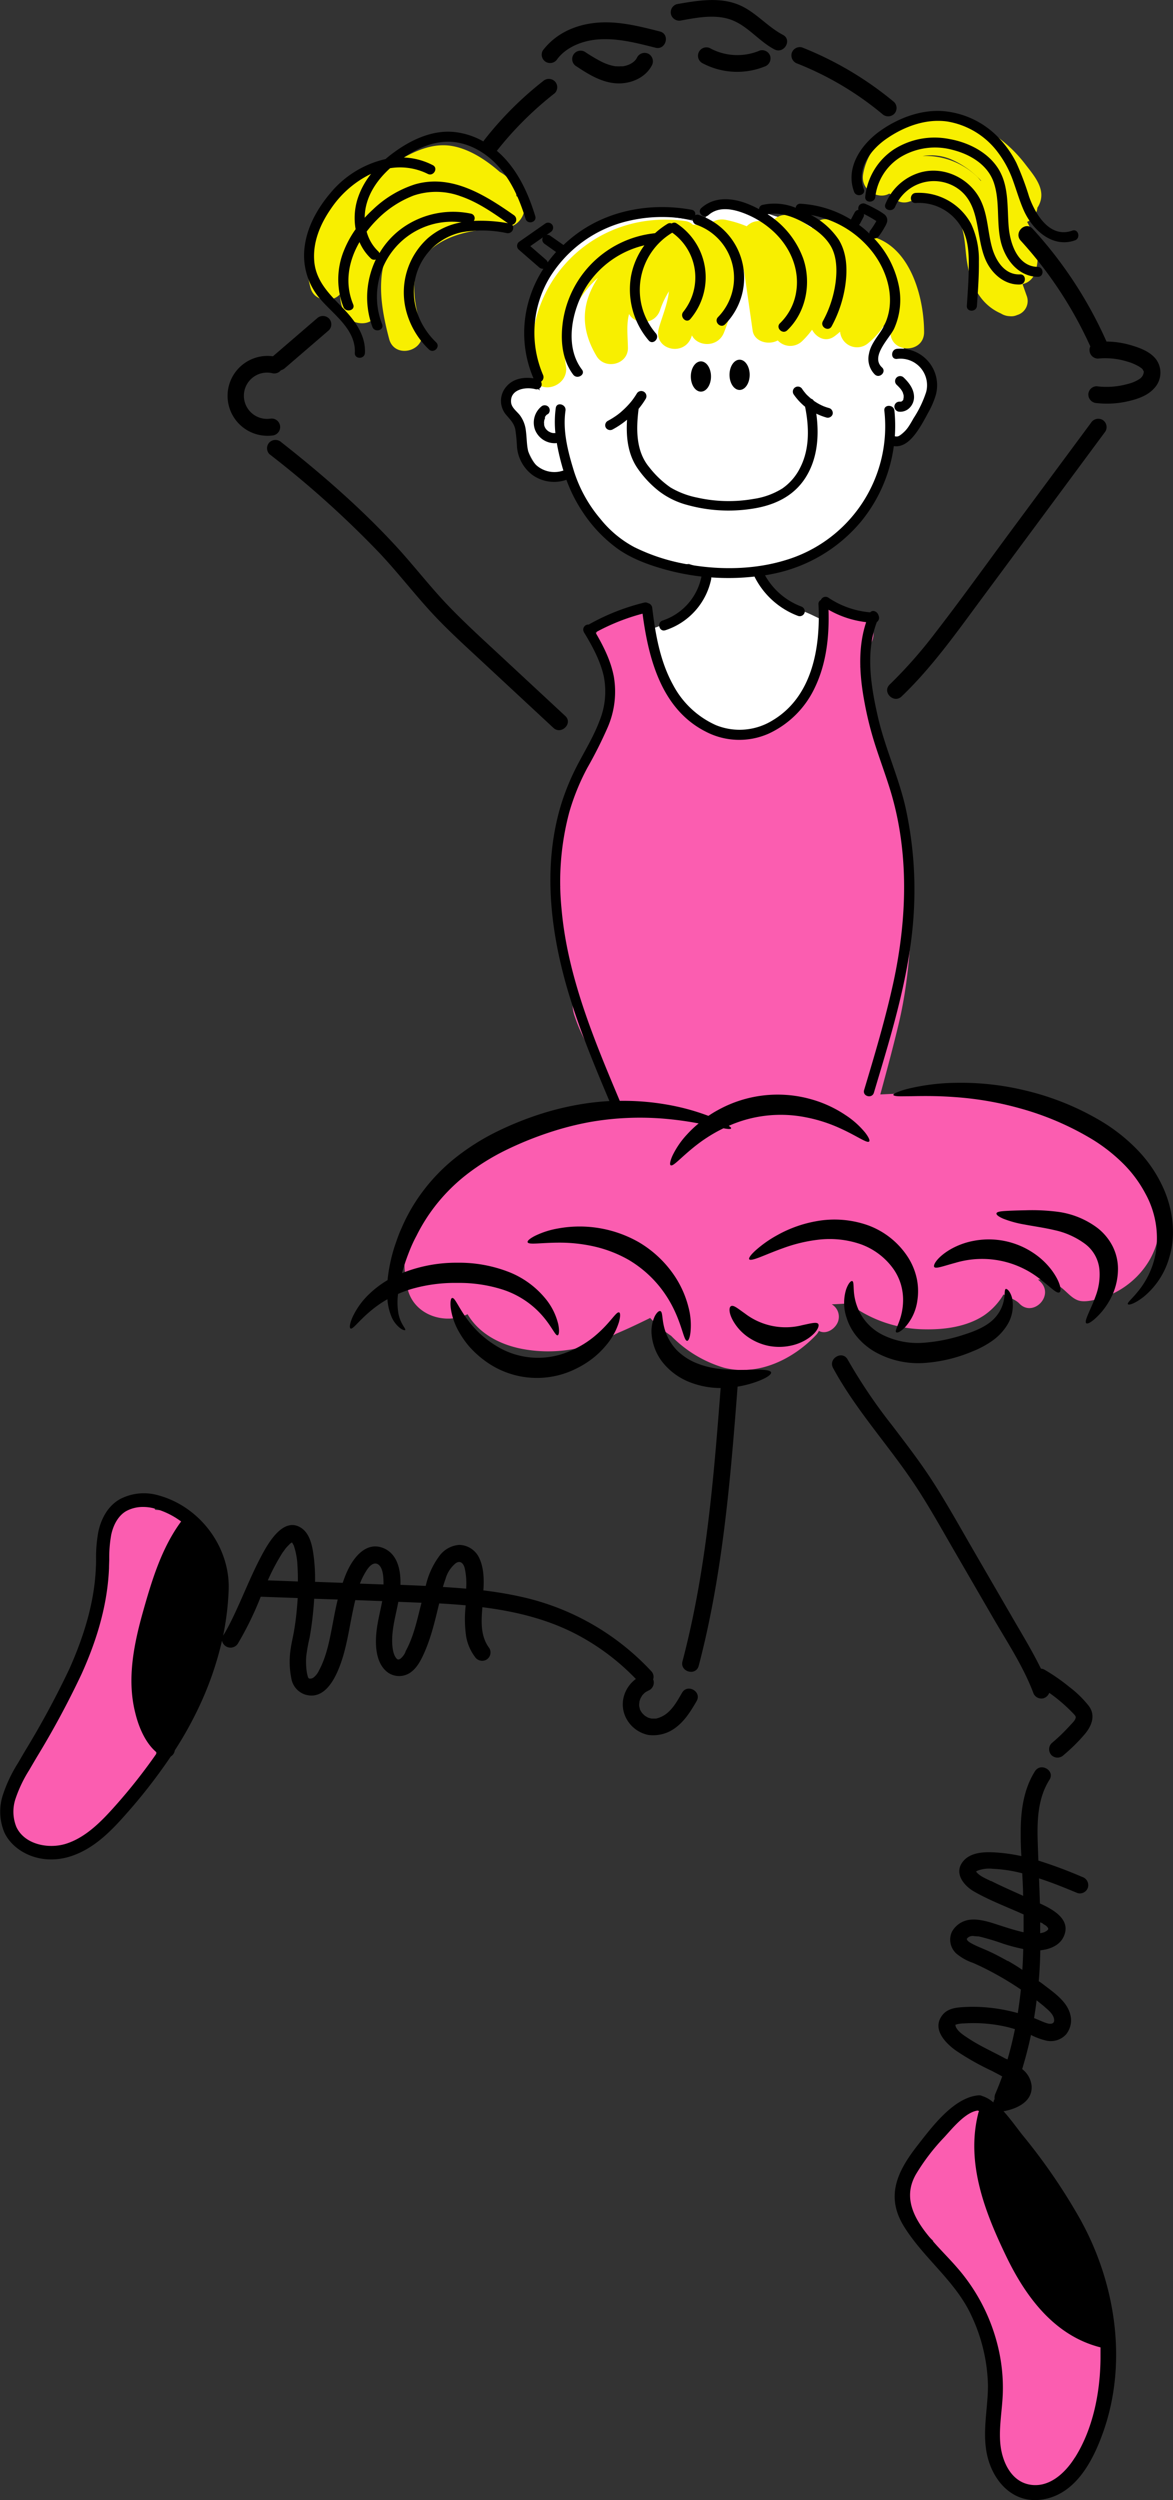 <svg xmlns="http://www.w3.org/2000/svg" viewBox="0 0 348.73 743.1">
  <rect x="0" y="0" width="348.73" height="743.1" fill="#333333" stroke="none"/>
  <defs>
    <style>
      .cls-1 {
        fill: #fff;
      }

      .cls-2 {
        fill: #f8ef00;
      }

      .cls-3 {
        fill: #fb5db0;
      }

      .cls-4 {
        fill: none;
      }
    </style>
  </defs>
  <title>Asset 1</title>
  <g id="Layer_2" data-name="Layer 2">
    <g id="Layer_1-2" data-name="Layer 1">
      <path class="cls-1" d="M269.2,104.44a19.42,19.42,0,0,0-1.84-2.88,16.15,16.15,0,0,0-4.72-4.17v-.46c.08-.18.16-.34.25-.52,5.1-10.92-.71-23-11.15-28.15-6.08-3-11.89-2.66-18.38-3.41-3.66-.42-6.92-2.37-10.56-3a23.86,23.86,0,0,0-10.39.7,4.64,4.64,0,0,0-3,2.84c-.92.15-1.84.28-2.76.4-.19,0-.36-.12-.55-.16-13.45-3.26-27.68-1-38.12,8.51-10.23,9.31-12.69,23-9.11,35.93.53,1.92,1.07,3.93,1.64,6-.36-.26-.72-.52-1.1-.77-5.91-3.93-11.42,5.59-5.55,9.5l.14.1v0c2.06,6.32,4.23,18.86,13.81,15.88.28-.09.54-.18.79-.28,6.52,14.94,16.54,27.46,34.31,27.26a14.61,14.61,0,0,0,1.91-.16,26.35,26.35,0,0,0,8.32,1.63,6.26,6.26,0,0,0-3.62,3.5c-3.42,8.58-8.53,12-17.17,14.62-3.59,1.07-4.86,4.87-3.28,8.08,5.52,11.3,11,24.5,20,33.57,8.75,8.83,21,3.05,28.09-4.73a98.17,98.17,0,0,0,10.18-13.88c3-4.79,5.91-10.55,5.49-16.39-.47-6.47-6.21-8.7-11.3-11.15-4.52-2.18-13-4.54-14.68-9.82-1.29-4-5.55-4.58-8.35-3a4.43,4.43,0,0,0-1.09-.73c4.93-.13,9.86-.82,13.78-1.15a12.89,12.89,0,0,0,6.83-2.56,37.66,37.66,0,0,0,10.12-4.87,12.68,12.68,0,0,0,4.93-6.75,51.14,51.14,0,0,0,5.32-7.1,47.42,47.42,0,0,0,5.34-12.13,35.2,35.2,0,0,0,.8-3.91,8.56,8.56,0,0,0,2.19-.91c3.25-1.89,5.32-5.63,7.56-8.56C278.55,115.87,275,107.46,269.2,104.44Z"/>
      <path class="cls-2" d="M153.49,58.27a5,5,0,0,0-.61-2.88,10.57,10.57,0,0,0-4.29-4.28c-4.11-3.58-9-6.8-14.18-7.71-5.42-.94-10.66,1.22-15.33,4l-.31,0C101.4,51.39,87.3,67.07,92.32,85.58c1.11,4.08,6.45,4.49,8.76,1.88a15.07,15.07,0,0,0,1.08,5.22c1.89,4.69,10.5,4.8,9.82-1.33a40.56,40.56,0,0,1-.08-8.74,24.57,24.57,0,0,1,2.56-5.43c-2.32,7.43-.83,15.76,1.23,23.56,1.64,6.22,11.29,3.58,9.65-2.66-2.06-7.8-4.47-17,2.13-23.38,6.11-5.87,15.38-6.56,23.37-7.19C155.26,67.17,158.18,60.64,153.49,58.27Z"/>
      <path class="cls-2" d="M258.87,70.23a5,5,0,0,0-3.05.31,40,40,0,0,0-9-5.06c-2.26-1-4.42.36-5.53,2.3a33.77,33.77,0,0,0-5.34-3.24,4.83,4.83,0,0,0-6.86,2.23A17,17,0,0,0,227,65.9,5,5,0,0,0,222,67.26a33.37,33.37,0,0,0-6.24-1.91,5.59,5.59,0,0,0-5.7,2.24,12,12,0,0,0-3.67-.77H206a3.77,3.77,0,0,0-2.19-1.1c-27.15-3.87-49.48,18.65-45.2,45.79,1,6.34,10.64,3.65,9.64-2.66a29.18,29.18,0,0,1,9.52-26.28c-4.9,7.46-5.35,15-.41,23.28,2.5,4.17,9.44,2.53,9.32-2.52-.09-3.92-.46-7,.34-10,1.9,3.42,7.72,3.24,9.2-1.13a26.78,26.78,0,0,1,2.65-5.61c-.39,3.87-2.29,8.25-3,11-1.72,6.31,7.43,8.6,9.64,2.66l.2-.57c1.62,3.38,7.7,3.74,9.52-.82a62.53,62.53,0,0,0,4.44-21.42c1.41,1.4,1.56,3.29,1.88,5.48.76,5.11,1.47,10.23,2.21,15.34.48,3.35,4.79,4.42,7.46,2.92a5.08,5.08,0,0,0,7.21.26,26.13,26.13,0,0,0,3-3.43c1.28,2.37,4.09,3.85,6.69,1.92a18.42,18.42,0,0,0,1.64-1.35,5.06,5.06,0,0,0,8.47,3.31,21.36,21.36,0,0,0,6.14-8.17,37.91,37.91,0,0,1,.36,5c0,6.44,10,6.45,10,0C274.72,88.22,270.55,73,258.87,70.23Z"/>
      <path class="cls-2" d="M308.42,61.73a4.1,4.1,0,0,0,.26-.41c2.59-4.62-.89-8.67-3.71-12.3a40.47,40.47,0,0,0-11.36-10.26c-8.9-5.2-20.47-5.71-29.08.33a5.14,5.14,0,0,0-1.7,1.93,17.6,17.6,0,0,0-6.24,10.84c-.78,4.83,4.71,7.55,7.77,5.68l.51.25a4.46,4.46,0,0,0,5.43,2.14c4.62-1.4,9.44-.77,12.91,2.84s3.52,8.74,4.07,13.53c.83,7.16,3.54,13.92,10.28,16.87a5.23,5.23,0,0,0,2.59.81,4.2,4.2,0,0,0,2.24-.34,4.33,4.33,0,0,0,2.83-5.75L304,84.44a4.92,4.92,0,0,0,3.68-3.29c1.89-5.32.3-10.41-2.32-15.19A5.18,5.18,0,0,0,308.42,61.73ZM274.27,46.37a15.39,15.39,0,0,1,8.51,1,26.71,26.71,0,0,1,8.91,6.34l-.09.05c-.34-.38-.67-.78-1-1.14A22.28,22.28,0,0,0,274.27,46.37Z"/>
      <path class="cls-3" d="M332.92,344.08c-7.11-6.58-17.17-15.17-27.41-14.81a5.1,5.1,0,0,0-1.07.16,71.78,71.78,0,0,0-20.22-4.35c-7.49-.58-15-.12-22.51.22,1.91-7,3.8-14,5.49-21.09,2.81-11.8,3.57-23.81,4.07-35.9.47-11.5-.94-21.48-5.24-32.17-4.5-11.17-7.49-21.92-8.25-34a4.86,4.86,0,0,0-2-3.8c.31-2.57,1-4.89,2.51-6.36,2.53-2.48,1.55-7.65-2.21-8.36a5.91,5.91,0,0,1-3.68-1.81c-3.35-3.32-10.15,0-8.36,4.87s.32,11-1.48,15.7c-1.69,4.39-6.29,7.87-9.23,11.55-8.63,10.79-20.49,2.43-29.86-2.65a5.18,5.18,0,0,0-2.23-.65,22.52,22.52,0,0,1-1.27-3.82,4.39,4.39,0,0,0-2.48-3.15,4.79,4.79,0,0,0,.08-3.24c-.88-3-1.77-6-2.65-9a4.89,4.89,0,0,0-1.62-2.46c1.38-3.57-1.19-8.43-5.64-6.7l-7.24,2.8c-3.67,1.42-5.37,7-1.19,9.14l.17.1c-.49,3.59.75,8.1,1.16,11.28h0c0,.44.09.88.16,1.33A4.26,4.26,0,0,0,181,208a4,4,0,0,0-.94,2.1c-.51,3.43-1.07,6.84-1.67,10.25-3.32,2.45-5.27,7.4-6.34,11.6a3.83,3.83,0,0,0-1,.85c-2.74,3.28-3.14,6.57-3.11,10.59a6.29,6.29,0,0,0-.76,1c-3.13,5.46-1.58,12.21-.76,18.13.05.34.11.68.16,1a34.09,34.09,0,0,0,.11,11.57,13.85,13.85,0,0,0-.11,6.6,56.55,56.55,0,0,0,4.31,13.06,10.66,10.66,0,0,0,0,7.44,46.88,46.88,0,0,0,8.4,15.08c.25.66.49,1.33.74,2a108.82,108.82,0,0,0,4.7,11.4,94.62,94.62,0,0,0-26.17,5.4c-20,7.25-43.18,22.25-37.41,46.9,1.89,8.05,11.25,10.89,17.86,7.65,3.43,5.9,10,9.26,16.86,10.43a41.51,41.51,0,0,0,27.28-4.62c3.38-1.42,6.69-3,9.9-4.58l.23-.13a33.15,33.15,0,0,0,6.25,5.33,36.3,36.3,0,0,0,15.75,9.49c10.09,2.56,20.48-2.49,27.34-9.74a4.43,4.43,0,0,0,.83-1.21l.24.11c2.26,1,4.93-1,5.53-3.14a4.28,4.28,0,0,0-1.95-4.88c1.7-.06,3.4-.16,5.1-.27a37.81,37.81,0,0,0,22.49,7.7c6,.13,12.6-.77,17.69-4.14a19.56,19.56,0,0,0,5.8-6.23l.11.07c1.49.9,3.36,1.38,4.59,2.64,4,4.17,10.39-2.2,6.36-6.36a9.44,9.44,0,0,0-.82-.75c.84-.1,1.68-.17,2.52-.26a30.63,30.63,0,0,1,4.16,2.45c1.78,1.25,3.32,3.42,5.47,4.05,1.9.55,4.68-.18,6.5-.71,8.21-2.36,15.19-9.31,17-17.74C346.4,358.19,339.8,350.45,332.92,344.08Zm-4.1,31.36a12.82,12.82,0,0,0,1.5-1.79,11.79,11.79,0,0,0,1.18-.42A14.74,14.74,0,0,1,328.82,375.44Z"/>
      <path class="cls-3" d="M315.53,688.8c-3.84-2.31-7-4.42-9.51-8.26-2.61-4-4.77-8.47-7.06-12.71-3.2-5.94-6.53-12.21-7.63-18.81q.35-5.6.45-11.22a4.32,4.32,0,0,0-.22-1.42c.7-.51,1.4-1,2.13-1.5,4.81-3.17.31-11-4.55-7.77-8,5.27-21.33,15.56-20,26.51.68,5.38,4.43,8.93,8.24,12.33a3.8,3.8,0,0,0,.67,1.65c5.56,7.93,11.7,16.06,15.61,25,4,9.17,3.71,18.92,3.21,28.7-.38,7.38-.75,16.66,8.43,18.23,7.62,1.3,12.83-5,16.27-10.92,4-6.8,9-15.51,8.95-23.61C330.46,695.74,322.44,692.94,315.53,688.8Z"/>
      <path class="cls-3" d="M48.86,448.76a10.84,10.84,0,0,1-2.73,0,4.22,4.22,0,0,0-3.94-2.57,6.13,6.13,0,0,0-2,.23c-10.54,2-9,15.17-8.26,24.08a5.59,5.59,0,0,0-.68.82c-2.37,3.63-2.7,7.61-2.76,11.84q0,.7-.06,1.41a4.9,4.9,0,0,0-2,3.55c-.1.74-.22,1.47-.35,2.21a4.46,4.46,0,0,0-2.65,2.76q-2.79,7.68-5.08,15.5a32.07,32.07,0,0,1-1.84,3.3c-4,6.21-9,12.34-12.12,19.06-2.23,4.82-2.49,10.82,1.57,14.8a10.67,10.67,0,0,0,2.47,1.8,4.5,4.5,0,0,0,3.47,1.86c4,.16,7.5-.17,11.09-2a4.3,4.3,0,0,0,1.25-1c2.35-.42,3.73-2,5.44-3.67a144.28,144.28,0,0,0,13.57-15c3.62-4.62,4.43-7.4.91-12,.62-5.27-1.59-9.9-2.76-14.83a4.43,4.43,0,0,0,.13-.55c1.83-13.26,3.73-26.78,10.13-38.73a4.3,4.3,0,0,0,.05-4.28C56.8,456.14,54.38,448,48.86,448.76Z"/>
      <path d="M64.46,464.71c-.21-4.07-.48-7.15-3.21-10.35-1.75-2.06-5.92-1.63-7.07.91a141.82,141.82,0,0,0-6.78,18.14,4.49,4.49,0,0,0-.19,1,87,87,0,0,0-2.76,39.71c.74,4.68,7.45,3.84,8.68,0l1.77-5.55a4.32,4.32,0,0,0,3-3c3.05-9.34,6.37-19.18,7.63-29C66.11,472.46,64.67,468.81,64.46,464.71Z"/>
      <path d="M330.14,689A100.69,100.69,0,0,0,318,659.81c-5.66-9.14-15-16.44-17.42-27.16-1.29-5.64-10-3.25-8.68,2.4a30.42,30.42,0,0,0,2.35,6.59,4.47,4.47,0,0,0-.83,3.9c2.25,10.31,6.76,19.83,11.43,29.23,4.48,9,9.91,14.39,18.64,19.31A4.55,4.55,0,0,0,330.14,689Z"/>
      <g>
        <polygon class="cls-4" points="86.8 458.45 86.79 458.45 86.79 458.45 86.79 458.45 86.8 458.45"/>
        <path class="cls-4" d="M86.84,458.48l0,0h0Z"/>
        <polygon class="cls-4" points="86.81 458.44 86.81 458.44 86.8 458.44 86.81 458.44 86.81 458.44"/>
        <path class="cls-4" d="M88.56,470c0-1.54,0-3.08-.12-4.62a21.4,21.4,0,0,0-.49-3.85c-.13-.64-.31-1.26-.5-1.88l-.12-.35L87,458.8l-.16-.26-.09-.09a.87.87,0,0,1-.19.11l-.22.12-.12.06-.08.1c-.42.43-.84.84-1.23,1.3l-.09.11-.17.24-.53.75a62.61,62.61,0,0,0-4.54,8.47Z"/>
        <path class="cls-4" d="M86.78,458.44h0Z"/>
        <path class="cls-4" d="M118.37,476.11c-.71,3.8-1.81,7.58-1.83,11.46,0,1.68.16,4,1.18,5.25.33.42.59.59,1.22.24a5.14,5.14,0,0,0,1.61-2.19c2.42-4.4,3.49-9.39,4.65-14.23l.06-.26Z"/>
        <path class="cls-4" d="M268.49,116.89Z"/>
        <path class="cls-4" d="M112.5,465.08c-1.35-1-2.69.38-3.45,1.51a21.22,21.22,0,0,0-2.1,4.11l7,.25c0-.18,0-.36,0-.53C114,468.84,113.89,466.14,112.5,465.08Z"/>
        <path class="cls-4" d="M92.75,481.83c-.21,1.65-.45,3.3-.75,4.94a50.47,50.47,0,0,0-1,5.58,21.24,21.24,0,0,0,.14,4.44,11.2,11.2,0,0,0,.27,1.28,1.62,1.62,0,0,0,.24.65c.12.13.09.18.46.21a1.6,1.6,0,0,0,1.07-.33,5.47,5.47,0,0,0,1.6-2.05c2.37-4.39,3.25-9.53,4.18-14.37.43-2.26.87-4.52,1.4-6.75l-7-.24C93.23,477.41,93,479.63,92.75,481.83Z"/>
        <path class="cls-4" d="M86.83,458.45l0,0Z"/>
        <polygon class="cls-4" points="86.86 458.4 86.86 458.4 86.86 458.4 86.87 458.4 86.86 458.4"/>
        <path class="cls-4" d="M138.59,472.2a21.58,21.58,0,0,0-.41-6c-.38-1.54-1.35-2.48-2.68-1.57a9.16,9.16,0,0,0-3,4.65c-.29.8-.54,1.61-.79,2.42C134,471.83,136.28,472,138.59,472.2Z"/>
        <path class="cls-4" d="M112.34,74.67a1.46,1.46,0,0,1,.38.58,24.45,24.45,0,0,1,7.2-7.76,26,26,0,0,1,20-4,1.38,1.38,0,0,1,.84,2.15,44.85,44.85,0,0,1,10.14.69c-4.39-3.08-8.88-6.23-14-8a21,21,0,0,0-14-.24,30.77,30.77,0,0,0-11,7.26,32.41,32.41,0,0,0-3,3.47A12.52,12.52,0,0,0,112.34,74.67Z"/>
        <path class="cls-4" d="M50.84,467.52c-1.6,4.27-2.88,8.67-4.11,13.06a83.39,83.39,0,0,0-3,14.22,38.22,38.22,0,0,0,.85,13.48c.8,3,2.09,6.7,4.54,8.89a103.44,103.44,0,0,0,6.05-10.94c5.46-11.55,8.22-22.25,8.68-33.66a24.13,24.13,0,0,0-6.69-17.35A54.11,54.11,0,0,0,50.84,467.52Z"/>
        <path class="cls-4" d="M86.73,458.39h0l0,0h0Z"/>
        <polygon class="cls-4" points="86.88 458.39 86.89 458.39 86.88 458.39 86.88 458.39"/>
        <path class="cls-4" d="M86.78,458.44h0c-.14.05-.23.14-.17.12a1.18,1.18,0,0,0,.19-.11Z"/>
        <path class="cls-4" d="M86.68,458.34l-.12-.12.11.12Z"/>
        <path class="cls-4" d="M86.9,458.41h0Z"/>
        <path class="cls-4" d="M267.68,119.45c.13,0,.07,0,0,0Z"/>
        <path class="cls-4" d="M40.17,509.06c-2.54-10.11-.36-20.54,2.41-30.36,2.61-9.21,5.49-18.67,11.24-26.47a23.79,23.79,0,0,0-8-3.88,12.68,12.68,0,0,0-3.27-.44,10.42,10.42,0,0,0-5,1.2c-2.17,1.2-3.81,3.77-4.51,7.05a38.14,38.14,0,0,0-.59,7.35c0,.87,0,1.74-.07,2.6-.38,9.88-3.07,20.24-8.24,31.66a264,264,0,0,1-13.29,24.64c-.74,1.25-1.47,2.5-2.2,3.75a39.46,39.46,0,0,0-4.07,8.53,12.08,12.08,0,0,0,.25,8.36c2.41,5.2,9.55,6.62,14.79,5,6-1.92,10.76-6.89,14.73-11.39A165.17,165.17,0,0,0,46.66,521C43.14,518.15,41.21,513.23,40.17,509.06Z"/>
        <path class="cls-4" d="M284.13,601.81c0,.12-.15-.76,0,.14Z"/>
        <path class="cls-4" d="M298.24,577.69a68.64,68.64,0,0,0-7-2.1l-.33-.05-.23,0-.93-.07a2.26,2.26,0,0,0-1.4.13,1.93,1.93,0,0,0-.83.66.17.17,0,0,0,0,.07c.05.52.8,1,1.18,1.18,1.71,1,3.64,1.63,5.42,2.48s3.72,1.85,5.53,2.86c1.49.85,3,1.75,4.4,2.67q.19-3.09.27-6.2A52.58,52.58,0,0,1,298.24,577.69Z"/>
        <path class="cls-4" d="M267.59,119.47l.08,0Z"/>
        <path class="cls-4" d="M261.15,66.11A.63.63,0,0,0,261,66C261.08,66.1,261.13,66.15,261.15,66.11Z"/>
        <path class="cls-4" d="M299.21,602.42a43.7,43.7,0,0,0-12.54-1,8.51,8.51,0,0,0-2.36.32c-.12,0-.19.21-.22.26a2.08,2.08,0,0,0,.18.55c.71,1.47,2.47,2.51,3.78,3.38,3.45,2.28,7.24,4,10.88,5.93l.65.34c.87-3,1.6-6,2.21-9C300.94,602.87,300.08,602.62,299.21,602.42Z"/>
        <path class="cls-4" d="M310.17,574.38l.47-.15.56-.32s.26-.21.34-.28l.06-.06a1.21,1.21,0,0,1,.11-.19v-.19a.3.3,0,0,0,0-.1c0-.07-.09-.16-.14-.23.07.12-.21-.24-.32-.35-.34-.33-.05-.09-.37-.29l-.74-.45c-.27-.15-.54-.28-.8-.43,0,1.08,0,2.16,0,3.23A8.64,8.64,0,0,0,310.17,574.38Z"/>
        <path class="cls-4" d="M299.25,670.68c-6.4-13.27-12.1-27.87-8.31-42.71a2.54,2.54,0,0,1,.2-.53,3.39,3.39,0,0,0-.41-.15c-3.73.45-7.68,5.45-10,8a61.65,61.65,0,0,0-8.33,10.91c-6.2,10.74,5.49,20,12,27.53a55.43,55.43,0,0,1,12.22,23.16,51.63,51.63,0,0,1,1.56,14.91c-.22,5-1.25,10.07-.65,15.09s3.1,10.36,8.31,11.51c5.92,1.3,10.87-3.3,13.76-7.93,5.37-8.58,7.51-19.46,7.68-29.45,0-1.12,0-2.22,0-3.31C313.62,694.24,305.09,682.78,299.25,670.68Z"/>
        <path class="cls-4" d="M162,72.57a1.65,1.65,0,0,1-.69-.89,1.5,1.5,0,0,1,.13-1.12l-3.76,2.63,4.77,4.14a1.3,1.3,0,0,1,.39.69,39.07,39.07,0,0,1,2.5-3.08Z"/>
        <path class="cls-4" d="M161.66,126.08a.54.54,0,0,1,0-.15A.34.34,0,0,0,161.66,126.08Z"/>
        <path class="cls-4" d="M303.93,556.73c-.83-.2-1.66-.4-2.5-.57a41.65,41.65,0,0,0-6.2-.75,9.77,9.77,0,0,0-4.6.55l-.29.17c.09,0,0,0-.07,0a.07.07,0,0,1,0,.06l0,0,0,.06c.9,1.24,2.92,2,4.35,2.76,3.13,1.58,6.35,3,9.57,4.37,0-.48,0-1-.05-1.46C304.11,560.24,304,558.49,303.93,556.73Z"/>
        <path class="cls-4" d="M311.08,601.31c1.13.38,2.52.54,2.31-1.1s-1.63-2.68-2.69-3.6c-.82-.71-1.66-1.39-2.51-2.06q-.33,2.66-.76,5.28C308.64,600.35,309.84,600.9,311.08,601.31Z"/>
        <path class="cls-4" d="M303.14,668.41c5.1,10.59,12.2,20.87,23.78,24.51-1.39-14.48-7.08-27.7-15.13-40a173.71,173.71,0,0,0-13.1-17.68c-.88-1-2.23-2.93-3.72-4.62C292.22,643.7,297.5,656.73,303.14,668.41Z"/>
        <path class="cls-4" d="M256.68,64.67l-1,1.87a1.27,1.27,0,0,1-.3.35,32.4,32.4,0,0,1,3.11,2.62,1.15,1.15,0,0,1,.2-.87,23,23,0,0,0,1.52-2.27c.12-.19.23-.39.34-.59a.17.17,0,0,1,0,0,35.86,35.86,0,0,0-3.71-2A1.67,1.67,0,0,1,256.68,64.67Z"/>
        <path class="cls-4" d="M290.21,556.15v0c-.08,0-.16,0,0,.17A1,1,0,0,1,290.21,556.15Z"/>
        <path class="cls-4" d="M311.75,573.36a.12.12,0,0,0,0-.08Z"/>
        <path class="cls-4" d="M290.27,556.18s0,0,0,0h0s0,0,0,.11a.05.05,0,0,0,0,0S290.22,556.17,290.27,556.18Z"/>
        <path class="cls-4" d="M311.71,573.47c0,.09,0,.13,0,0h0Z"/>
        <path d="M202.78,503.13c-1.36,2.33-2.65,4.74-4.82,6.36a8.08,8.08,0,0,1-2.89,1.32l-.23,0-.47,0-.66,0c-.06,0-.59-.13-.66-.16s-.25-.08-.38-.12l0,0c-.25-.13-.49-.28-.73-.42s-.23-.16-.19-.12l-.18-.15c-.21-.19-.4-.4-.6-.6l-.14-.16-.13-.2a7.63,7.63,0,0,1-.42-.73c-.13-.27-.14-.29,0-.07l-.11-.35c0-.07-.12-.53-.14-.56a5.3,5.3,0,0,1,0-.69c0-.09.07-.54.06-.57,0-.22.1-.44.17-.66s.07-.21.1-.31l.05-.11c.14-.25.27-.5.43-.74,0-.08.1-.15.15-.23l.11-.13c.2-.21.39-.41.6-.6.06,0,.07,0,.07-.06l.3-.2c.08-.05.89-.46.48-.29a2.6,2.6,0,0,0,1.75-3.08,1.79,1.79,0,0,0-.13-.32,2.39,2.39,0,0,0-.55-2.45,74.75,74.75,0,0,0-38.7-22.12c-3.7-.83-7.45-1.44-11.21-1.9.21-3.28.14-6.64-1.19-9.52a6.71,6.71,0,0,0-5.95-4,8,8,0,0,0-5.93,3.27,23.66,23.66,0,0,0-4.07,8.92c-2.51-.11-5-.22-7.52-.31.13-4.2-.78-9-4.84-10.83-5.35-2.36-9.23,2.8-11.12,7.1-.45,1-.84,2.08-1.2,3.13l-8.23-.3a50.71,50.71,0,0,0-.64-9.21c-.42-2.45-1.24-5.33-3.43-6.79-5.31-3.54-9.85,4.49-11.82,8.19-3.46,6.48-6,13.4-9.29,19.95-.65,1.28-1.33,2.55-2.09,3.76a.56.56,0,0,0-.05.08,84.16,84.16,0,0,0,1.64-13.47c.52-12.76-8.5-24.91-21-28.25a15.35,15.35,0,0,0-11.26,1.13c-4.35,2.41-5.93,7.12-6.48,9.71a41.74,41.74,0,0,0-.68,8.12c0,.84,0,1.68-.06,2.52-.37,9.35-3,19.22-7.89,30.17a265.29,265.29,0,0,1-13.1,24.26c-.74,1.25-1.47,2.51-2.2,3.76a42.38,42.38,0,0,0-4.46,9.43,16,16,0,0,0,.46,11.15c2.06,4.45,7.42,8,13.91,8a19,19,0,0,0,5.72-.91c7-2.22,12.19-7.65,16.52-12.56a162.87,162.87,0,0,0,13.31-17.13,2.53,2.53,0,0,0,1.2-1.82,109,109,0,0,0,6.93-12.37,96.94,96.94,0,0,0,7.1-20.23,2.59,2.59,0,0,0,4.68.93,96,96,0,0,0,6.83-14l11,.39c-.13,2-.3,4-.54,6-.15,1.26-.34,2.57-.61,4.1-.32,1.8-.77,3.58-1,5.4a25,25,0,0,0,.25,8.36,6.1,6.1,0,0,0,4,4.8c5.73,1.84,8.91-4.41,10.51-8.73,1.77-4.75,2.52-9.8,3.51-14.75.3-1.49.61-3,1-4.56l8,.29c-.51,2.75-1.23,5.48-1.6,8.24-.56,4.25-.54,10.19,3.3,13a5.86,5.86,0,0,0,6.8-.09c2-1.43,3.18-3.9,4.15-6.12,2-4.6,3.1-9.47,4.29-14.34,2.63.15,5.26.33,7.89.57a35.6,35.6,0,0,0,.13,9.28,14.19,14.19,0,0,0,2.58,6,2.58,2.58,0,0,0,3.42.89,2.51,2.51,0,0,0,.9-3.42c-2.7-3.55-2.42-8-2.08-12.19,9.66,1.21,19.13,3.47,27.86,8a68.87,68.87,0,0,1,17.77,13.33,9.64,9.64,0,0,0-3.36,4.52,8.94,8.94,0,0,0,.75,7.63,9.57,9.57,0,0,0,6.33,4.49A11,11,0,0,0,201,513.4c2.65-2,4.41-4.89,6.08-7.74S204.4,500.35,202.78,503.13ZM34.38,536.62c-4,4.5-8.71,9.47-14.73,11.39-5.24,1.66-12.38.24-14.79-5a12.08,12.08,0,0,1-.25-8.36,39.46,39.46,0,0,1,4.07-8.53c.73-1.25,1.46-2.5,2.2-3.75a264,264,0,0,0,13.29-24.64C29.34,486.35,32,476,32.41,466.11c0-.86.05-1.73.07-2.6a38.14,38.14,0,0,1,.59-7.35c.7-3.28,2.34-5.85,4.51-7.05a10.42,10.42,0,0,1,5-1.2,12.68,12.68,0,0,1,3.27.44,23.79,23.79,0,0,1,8,3.88c-5.75,7.8-8.63,17.26-11.24,26.47-2.77,9.82-4.95,20.25-2.41,30.36,1,4.17,3,9.09,6.49,11.91A165.17,165.17,0,0,1,34.38,536.62ZM55.2,506.23a103.44,103.44,0,0,1-6.05,10.94c-2.45-2.19-3.74-5.88-4.54-8.89a38.22,38.22,0,0,1-.85-13.48,83.39,83.39,0,0,1,3-14.22c1.23-4.39,2.51-8.79,4.11-13.06a54.11,54.11,0,0,1,6.35-12.3,24.13,24.13,0,0,1,6.69,17.35C63.42,484,60.66,494.68,55.2,506.23Zm80.3-41.6c1.33-.91,2.3,0,2.68,1.57a21.58,21.58,0,0,1,.41,6c-2.31-.2-4.61-.37-6.92-.5.25-.81.5-1.62.79-2.42A9.16,9.16,0,0,1,135.5,464.63ZM86.86,458.4Zm-.13,0h0l0,0h0Zm.12.08,0,0Zm.05-.06h0Zm0,0Zm-.2-.05h0l-.11-.12Zm-2.52,2.9.53-.75.17-.24.09-.11c.39-.46.81-.87,1.23-1.3l.08-.1.12-.06.22-.12c-.06,0,0-.07.17-.12h0l0,0,0,0h0l.09.09.16.26.29.54.12.35c.19.62.37,1.24.5,1.88a21.4,21.4,0,0,1,.49,3.85c.1,1.54.13,3.08.12,4.62l-8.94-.33A62.61,62.61,0,0,1,84.16,461.24ZM99,482.18c-.93,4.84-1.81,10-4.18,14.37a5.47,5.47,0,0,1-1.6,2.05,1.6,1.6,0,0,1-1.07.33c-.37,0-.34-.08-.46-.21a1.62,1.62,0,0,1-.24-.65,11.2,11.2,0,0,1-.27-1.28,21.24,21.24,0,0,1-.14-4.44,50.47,50.47,0,0,1,1-5.58c.3-1.64.54-3.29.75-4.94.28-2.2.48-4.42.62-6.64l7,.24C99.86,477.66,99.42,479.92,99,482.18Zm8-11.48a21.22,21.22,0,0,1,2.1-4.11c.76-1.13,2.1-2.55,3.45-1.51s1.45,3.76,1.47,5.34c0,.17,0,.35,0,.53Zm13.6,20.17a5.14,5.14,0,0,1-1.61,2.19c-.63.35-.89.18-1.22-.24-1-1.26-1.18-3.57-1.18-5.25,0-3.88,1.12-7.66,1.83-11.46l6.89.27-.06.26C124,481.48,123,486.47,120.55,490.87Z"/>
        <path d="M86.81,458.44h0Z"/>
        <path d="M86.79,458.45a1.18,1.18,0,0,1-.19.11.87.87,0,0,0,.19-.11Z"/>
        <path d="M283.48,460.57l11.77,20.3c4.17,7.2,8.92,14.35,11.9,22.17a2.56,2.56,0,0,0,3.07,1.74,2.68,2.68,0,0,0,1.72-1.62,48.11,48.11,0,0,1,7.07,6.07c.4.42.88.86.8,1.3-.14.83-1.09,1.67-1.62,2.26a55.39,55.39,0,0,1-5.57,5.37,2.54,2.54,0,0,0,0,3.54,2.56,2.56,0,0,0,3.54,0,52.63,52.63,0,0,0,6.33-6.25c2-2.38,3.3-5.43,1.3-8.27a31.58,31.58,0,0,0-5.92-5.8,57,57,0,0,0-7.28-5.06,2.46,2.46,0,0,0-1.13-.35c-2.44-5-5.35-9.79-8.14-14.6l-11.77-20.3c-3.91-6.74-7.7-13.58-11.89-20.16-3.76-5.91-8.05-11.47-12.29-17.05A158.34,158.34,0,0,1,252,404.09c-1.55-2.82-5.87-.3-4.32,2.53C254.38,419,264,429.38,271.8,441.07,276,447.37,279.68,454,283.48,460.57Z"/>
        <path d="M290.27,556.16s0,0,0,0,0,0,0,0A.07.07,0,0,0,290.27,556.16Z"/>
        <path d="M315.28,146.28l13.37-18.07a2.52,2.52,0,0,0-.89-3.42,2.56,2.56,0,0,0-3.42.9L300.86,157.4c-7.58,10.24-15,20.62-22.8,30.7a137.51,137.51,0,0,1-13.56,15.37c-2.33,2.23,1.21,5.76,3.54,3.54,8.94-8.56,16.14-18.71,23.47-28.62Z"/>
        <path d="M133.5,180.28c-5.32-5.51-10-11.59-15.13-17.24-4.92-5.39-10.12-10.51-15.52-15.42-6.19-5.63-12.63-11-19.19-16.15a2.57,2.57,0,0,0-3.54,0,2.51,2.51,0,0,0,0,3.53A294.21,294.21,0,0,1,113,164.56c5.21,5.56,9.88,11.59,15,17.19s10.91,10.76,16.52,16l20,18.59c2.35,2.19,5.9-1.34,3.53-3.53l-17.82-16.56C144.61,191,138.84,185.82,133.5,180.28Z"/>
        <path d="M307,68c-2.18-2.38-5.71,1.16-3.54,3.53a120.13,120.13,0,0,1,20.7,31.45,2.13,2.13,0,0,0-.25,1.1,2.53,2.53,0,0,0,2.5,2.5,21.92,21.92,0,0,1,8.59.85,15,15,0,0,1,3.72,1.57c.08.05.8.58.49.32a3.91,3.91,0,0,1,.58.57c-.07,0,.19.44.2.36l.06.24v.07a2.78,2.78,0,0,1-1.24,2.06,11.27,11.27,0,0,1-3.67,1.54,23.25,23.25,0,0,1-9.08.65,2.49,2.49,0,0,0-2.5,2.5,2.57,2.57,0,0,0,2.5,2.5,27.78,27.78,0,0,0,9.09-.5c2.8-.62,5.94-1.63,7.91-3.82a6.73,6.73,0,0,0,.51-8.85c-1.74-2.15-4.67-3.25-7.24-4a26.34,26.34,0,0,0-7.38-1.12l-.06-.16A124.41,124.41,0,0,0,307,68Z"/>
        <path d="M237.11,18.92a92.92,92.92,0,0,1,25.17,14.95,2.57,2.57,0,0,0,3.54,0,2.52,2.52,0,0,0,0-3.53,100.75,100.75,0,0,0-27.38-16.25,2.53,2.53,0,0,0-3.08,1.75A2.57,2.57,0,0,0,237.11,18.92Z"/>
        <path d="M202.57,6.07c5-.91,10.67-2,15.53.1,4.58,2,7.74,6.2,12.13,8.51,2.85,1.49,5.38-2.82,2.53-4.32-4.9-2.58-8.35-7.14-13.63-9.13-5.72-2.15-12.07-1-17.89,0a2.52,2.52,0,0,0-1.74,3.08A2.55,2.55,0,0,0,202.57,6.07Z"/>
        <path d="M225.94,15a17.09,17.09,0,0,1-14.55-.51,2.5,2.5,0,1,0-2.52,4.31,22,22,0,0,0,18.4,1A2.58,2.58,0,0,0,229,16.72,2.53,2.53,0,0,0,225.94,15Z"/>
        <path d="M183.78,24.79c3.93.07,8.1-1.72,10-5.32a2.56,2.56,0,0,0-.89-3.42,2.53,2.53,0,0,0-3.42.9,3.79,3.79,0,0,1-1.05,1.38l-.27.22a3.53,3.53,0,0,1-.32.21,7.23,7.23,0,0,1-.82.44l-.31.12-.49.16c-.34.09-.67.17-1,.23l-.12,0H185l-.52,0a9.14,9.14,0,0,1-1.17,0l-.31,0-.4-.07a14,14,0,0,1-1.42-.35,15.2,15.2,0,0,1-2.26-.9,48,48,0,0,1-4.93-2.92,2.5,2.5,0,1,0-2.52,4.31C175.15,22.23,179.19,24.7,183.78,24.79Z"/>
        <path d="M162.29,18.41a2.55,2.55,0,0,0,3.42-.89c2.7-3.56,7.41-5.37,11.74-5.77,5.91-.54,11.72,1,17.41,2.43,3.12.8,4.45-4,1.33-4.82C189.73,7.71,183,6,176.3,6.88c-5.89.76-11.27,3.33-14.91,8.11A2.51,2.51,0,0,0,162.29,18.41Z"/>
        <path d="M79.6,129.53a10.94,10.94,0,0,0,1.51-.1,2.5,2.5,0,0,0-.69-5A6.88,6.88,0,1,1,81,110.94a2.5,2.5,0,0,0,2.5-.88,3,3,0,0,0,1.17-.62l13.1-11.28a2.5,2.5,0,0,0,0-3.53,2.56,2.56,0,0,0-3.53,0L81.14,105.9a11.87,11.87,0,1,0-1.54,23.63Z"/>
        <ellipse cx="219.88" cy="111.41" rx="3" ry="4.5"/>
        <ellipse cx="208.38" cy="111.91" rx="3" ry="4.5"/>
        <path d="M247.53,123.15a1.54,1.54,0,0,0-1-1.85c-.43-.11-.86-.25-1.27-.4l-.33-.13-.22-.08-.19-.09-.26-.12a16.09,16.09,0,0,1-2.34-1.37,1.2,1.2,0,0,0-.76-.59l-.11-.09c-.34-.29-.66-.59-1-.9s-.61-.65-.89-1l-.22-.27,0,0,0,0-.41-.57a1.5,1.5,0,1,0-2.59,1.51,17.91,17.91,0,0,0,3.41,3.7c1.21,6,1.4,12.54-1.47,18.13a16.27,16.27,0,0,1-5.28,6.15,22.16,22.16,0,0,1-8.53,3.11,42.73,42.73,0,0,1-16.86-.4,25.2,25.2,0,0,1-7.87-3,28.69,28.69,0,0,1-6.31-6c-4.05-4.83-3.91-11.46-3.17-17.37a24.56,24.56,0,0,0,2.12-3A1.5,1.5,0,1,0,189.3,117c-.27.44-.55.88-.85,1.3-.16.23-.32.45-.49.67l-.06.08,0,0-.23.29a24.37,24.37,0,0,1-2.14,2.29q-.54.51-1.11,1l-.35.28-.2.16-.2.15-.3.22a24.56,24.56,0,0,1-2.72,1.68,1.5,1.5,0,0,0-.54,2,1.52,1.52,0,0,0,2,.54,25.26,25.26,0,0,0,4.31-2.91c-.31,5,.19,10.05,3,14.27a31,31,0,0,0,6.53,7,23.91,23.91,0,0,0,8.41,4.08,45.8,45.8,0,0,0,19.07,1.14c6.46-.93,12.37-3.54,16-9.19s4.16-12.55,3.25-19.11a17.87,17.87,0,0,0,3,1.16A1.52,1.52,0,0,0,247.53,123.15Z"/>
        <path d="M150.55,114.9a6.4,6.4,0,0,0,.09,8.59c1.14,1.34,2.17,2.35,2.56,4.13a50,50,0,0,1,.5,5.2,11.68,11.68,0,0,0,4.48,8.27,11.08,11.08,0,0,0,10.21,1.52,45,45,0,0,0,5.08,9.93,42,42,0,0,0,10.19,10.59c4.11,2.92,9.11,4.75,13.93,6.1a71.38,71.38,0,0,0,10.95,2.14A17.34,17.34,0,0,1,197,184.44c-1.83.59-1,3.48.8,2.89A20.32,20.32,0,0,0,211.46,172a2.44,2.44,0,0,0,0-.38,68.82,68.82,0,0,0,12.84-.25,23.81,23.81,0,0,0,13.05,11.73,1.52,1.52,0,0,0,1.85-1,1.54,1.54,0,0,0-1.05-1.85A20.72,20.72,0,0,1,227.44,171c.94-.16,1.88-.33,2.8-.53A45.73,45.73,0,0,0,256,155a44.89,44.89,0,0,0,9.73-22.4c3.17.46,5.58-2.31,7.3-4.9,1.07-1.6,2-3.31,2.89-5a24.79,24.79,0,0,0,2.32-5.4,10.89,10.89,0,0,0-11.58-13.62c-1.9.21-1.92,3.21,0,3a7.89,7.89,0,0,1,8.69,9.82,32.56,32.56,0,0,1-3.74,7.8c-.87,1.5-3.23,6.09-5.58,5.37a45,45,0,0,0-.12-7.61c-.2-1.9-3.2-1.92-3,0a41.5,41.5,0,0,1-29.33,44.42c-9.78,3-20.6,3-30.58,1a56.93,56.93,0,0,1-14.49-4.89,32.45,32.45,0,0,1-10-8.34,41.13,41.13,0,0,1-7.81-14c-1.8-5.79-3.47-12.1-2.58-18.19.28-1.89-2.61-2.71-2.89-.8a31.07,31.07,0,0,0-.11,7.46h-.75l-.29-.07-.28-.08-.15-.06a5.93,5.93,0,0,1-.56-.29l-.24-.16a.46.46,0,0,0-.07-.07c-.17-.14-.31-.3-.46-.45l0,0,0,0a3,3,0,0,1-.19-.3l-.14-.25-.05-.09c-.06-.21-.13-.4-.17-.61a1.16,1.16,0,0,1,0-.18v-.18a1.58,1.58,0,0,1,0-.65c0,.2,0,.22,0,0l0-.12a4.32,4.32,0,0,1,.19-.68s.06-.16.08-.2L162,124c0-.08.09-.17.15-.25l.19-.29c-.19.28,0,0,.07-.07A4.77,4.77,0,0,1,163,123a1.51,1.51,0,0,0,0-2.12,1.54,1.54,0,0,0-2.12,0,6.22,6.22,0,0,0-1.82,6.85,6.29,6.29,0,0,0,6.11,4,1.53,1.53,0,0,0,.36-.07,69.21,69.21,0,0,0,1.55,6.78q.19.72.42,1.41a8.08,8.08,0,0,1-8.77-2.3c-2.37-2.72-1.93-6.2-2.39-9.53a9.48,9.48,0,0,0-1.74-4.55c-.91-1.19-2.53-2.28-2.66-3.89-.33-3.91,4.42-4.68,7.23-3.9a1.52,1.52,0,0,0,1.67-2.23,1.6,1.6,0,0,0,.61-2A31.88,31.88,0,0,1,163.72,82a37.42,37.42,0,0,1,23-16.31,43.44,43.44,0,0,1,18.09-.45A1.53,1.53,0,0,0,206,65a1.52,1.52,0,0,0,1,1.79,16.71,16.71,0,0,1,6.47,27.46c-1.34,1.4.78,3.52,2.12,2.12a19.71,19.71,0,0,0-7.8-32.48,1.28,1.28,0,0,0-1.13.09,1.26,1.26,0,0,0-1-1.62c-11.23-2.06-23.24-.25-32.82,6.18a40.85,40.85,0,0,0-5.33,4.29,1.27,1.27,0,0,0-.12-.1L163.49,70a1.44,1.44,0,0,0-1-.17l1.22-.85a1.56,1.56,0,0,0,.54-2.06,1.52,1.52,0,0,0-2.06-.53l-7.72,5.39a1.52,1.52,0,0,0-.31,2.36l6.14,5.34a1.67,1.67,0,0,0,1.25.41,35.35,35.35,0,0,0-5.4,14.49,34.14,34.14,0,0,0,2.46,18.08C155.71,112,152.52,112.54,150.55,114.9Zm11.09,11a.54.54,0,0,0,0,.15A.34.34,0,0,1,161.64,125.93Zm.79-48.6-4.77-4.14,3.76-2.63a1.5,1.5,0,0,0-.13,1.12,1.65,1.65,0,0,0,.69.89l3.34,2.37a39.07,39.07,0,0,0-2.5,3.08A1.3,1.3,0,0,0,162.43,77.33Z"/>
        <path d="M268.57,118.76v0a1.76,1.76,0,0,0-.14.23h0l-.15.16-.13.1-.24.13h0l-.18,0h0l-.33,0a1.5,1.5,0,0,0-1.5,1.5,1.55,1.55,0,0,0,1.5,1.5,3.89,3.89,0,0,0,3-1.14,4.56,4.56,0,0,0,1.34-3.2c0-2.36-1.46-4.27-3.07-5.82a1.5,1.5,0,0,0-2.12,2.13c.3.28.59.58.87.88s.26.3.39.45l0,0s0,0,0,0l.15.21a6.42,6.42,0,0,1,.34.56l.12.23,0,.08c.06.16.12.33.17.51l.06.3v0c0,.19,0,.38,0,.56v.06l-.06.22Zm-.9.69-.08,0Zm0,0c.07,0,.13,0,0,0Zm.81-2.56Z"/>
        <path d="M191.58,72.91a22.45,22.45,0,0,0-4,9.29,23.39,23.39,0,0,0,5.28,19c1.25,1.47,3.37-.66,2.12-2.12a19.83,19.83,0,0,1,4.88-29.92,16.35,16.35,0,0,1,3.29,23.51c-1.21,1.49.9,3.62,2.12,2.12a19.16,19.16,0,0,0-4.08-28.36,1.24,1.24,0,0,0-1.49,0,1.34,1.34,0,0,0-1.26.11,23.85,23.85,0,0,0-3.7,2.78,30.84,30.84,0,0,0-27.7,29.9c-.12,4.26.76,8.7,3.38,12.15,1.15,1.51,3.76,0,2.59-1.52-5.27-6.94-3-17.56,1.17-24.46A28.06,28.06,0,0,1,191.58,72.91Z"/>
        <path d="M254.09,63.15l-1,1.88a1.6,1.6,0,0,0-.1.23c-.46-.28-.92-.55-1.39-.81A32.17,32.17,0,0,0,238,60.56a1.3,1.3,0,0,0-1.43,1.21,16.68,16.68,0,0,0-9.83-.88,1.32,1.32,0,0,0-1.07,1.29,32.38,32.38,0,0,0-3.15-1.49c-4.58-1.86-10-2.43-14,1.12-1.43,1.3.69,3.41,2.12,2.12,3-2.69,7.29-1.82,10.67-.5A27.19,27.19,0,0,1,230,68.86c4.83,4.51,7.71,10.91,6.75,17.58a16.44,16.44,0,0,1-4.85,9.63c-1.4,1.33.73,3.45,2.13,2.12,5.63-5.36,7.26-14.09,4.76-21.35a26.32,26.32,0,0,0-10.59-13.16c3.69-.65,7.38.63,10.6,2.4S245.16,70,247,73.16s1.89,7.39,1.38,11.07a33.12,33.12,0,0,1-3.74,11.25c-.92,1.7,1.67,3.22,2.6,1.52a36.51,36.51,0,0,0,4.15-12.81c.55-4.35.34-9-2-12.89a22.45,22.45,0,0,0-8.3-7.4A29.77,29.77,0,0,1,259,74.42c5.51,6.77,7.91,16.72,2.7,24.32-1.36,2-2.94,4-3.36,6.43a6.59,6.59,0,0,0,1.75,6.15c1.42,1.31,3.55-.81,2.12-2.12-3.52-3.25,2.2-8.59,3.59-11.47a20.86,20.86,0,0,0,1.29-13.36,28.75,28.75,0,0,0-7.22-13.49,1.64,1.64,0,0,0,1.45-.73A22,22,0,0,0,263,67.53a6.22,6.22,0,0,0,.73-1.57,2.2,2.2,0,0,0-.84-2.27,19.7,19.7,0,0,0-2.67-1.64c-.92-.51-1.86-1-2.82-1.4a1.54,1.54,0,0,0-2.05.54,1.73,1.73,0,0,0-.13,1.23,1,1,0,0,0-.24,0A1.53,1.53,0,0,0,254.09,63.15ZM261,66a.63.63,0,0,1,.12.09S261.08,66.1,261,66Zm-.46-.29a.17.17,0,0,0,0,0c-.11.2-.22.4-.34.59a23,23,0,0,1-1.52,2.27,1.15,1.15,0,0,0-.2.87,32.4,32.4,0,0,0-3.11-2.62,1.27,1.27,0,0,0,.3-.35l1-1.87a1.67,1.67,0,0,0,.18-1A35.86,35.86,0,0,1,260.57,65.73Z"/>
        <path d="M303.25,84.56c1.92-.09,1.93-3.09,0-3-4.6.2-7.27-4.15-8.34-8.06-1.2-4.34-1.23-9-3-13.15-3.09-7.42-11.86-11.6-19.5-8.69a16,16,0,0,0-9.18,9c-.73,1.79,2.17,2.56,2.89.8a12.52,12.52,0,0,1,18-5.83c7.7,4.72,5.71,14.59,9,21.84C294.93,81.42,298.71,84.75,303.25,84.56Z"/>
        <path d="M308.49,79.33c-6-.13-8.2-7-8.61-11.91-.49-5.86.15-12.26-3.19-17.43-3.09-4.79-8.8-7.65-14.28-8.63a22.53,22.53,0,0,0-16.59,3,19.26,19.26,0,0,0-8.59,14.14c-.17,1.92,2.83,1.91,3,0a16.09,16.09,0,0,1,7.41-11.75,19.83,19.83,0,0,1,15.65-2.18c5.26,1.34,10.48,4.48,12.23,9.89s.74,11.32,1.91,16.88c1.14,5.41,5.06,10.81,11.06,10.94C310.42,82.37,310.42,79.37,308.49,79.33Z"/>
        <path d="M287.44,90.9c-.12,1.93,2.88,1.92,3,0,.29-4.37.63-8.76.58-13.14a25,25,0,0,0-2.32-11.24,17.62,17.62,0,0,0-16.45-9.18c-1.92.12-1.93,3.12,0,3a14.61,14.61,0,0,1,14.17,8.35c1.46,3.24,1.64,6.89,1.6,10.39C288,83,287.7,87,287.44,90.9Z"/>
        <path d="M253.92,57c.66,1.8,3.57,1,2.89-.79-2.29-6.13,2.07-11.79,6.91-15.09,5.2-3.55,11.6-5.92,17.95-5a23.56,23.56,0,0,1,15.15,9.37,31.22,31.22,0,0,1,4.32,8.12c1.11,3.06,2,6.22,3.34,9.18,2.6,5.62,8.45,11,15.1,8.65,1.8-.65,1-3.55-.8-2.89-6.68,2.39-11-4.9-12.84-10.11a83.64,83.64,0,0,0-3.76-10,31,31,0,0,0-5.36-7.58A25.75,25.75,0,0,0,280,33c-6.57-.36-13.19,2.22-18.46,6C256,43,251.25,49.86,253.92,57Z"/>
        <path d="M105.49,104.9c-.1,1.93,2.9,1.92,3,0,.28-5.57-3.38-10.11-7.06-13.86s-7.51-7.65-8-13.34,1.77-11.06,4.94-15.64a30.32,30.32,0,0,1,11.16-10c.27-.14.53-.26.8-.38a23.15,23.15,0,0,0-4.1,7.68,19.09,19.09,0,0,0-.5,8.76,30.69,30.69,0,0,0-3.36,6.07,22.64,22.64,0,0,0-.26,17.08c.73,1.76,3.63,1,2.89-.8-2.63-6.33-1.37-12.92,1.88-18.52a14.83,14.83,0,0,0,3.35,4.84,1.38,1.38,0,0,0,1.51.32,26.34,26.34,0,0,0-2.4,8.19,25.3,25.3,0,0,0,1.38,11.88c.67,1.79,3.57,1,2.89-.8a22.32,22.32,0,0,1,23.6-30.3,20.62,20.62,0,0,0-10.06,4.76,21.73,21.73,0,0,0-6.45,21.33,24.39,24.39,0,0,0,6.83,11.7c1.4,1.33,3.52-.78,2.13-2.12-5.07-4.84-7.8-12.17-6.16-19.11A18,18,0,0,1,137.42,69a35.22,35.22,0,0,1,13.3.3,1.6,1.6,0,0,0,1.58-2.48,1.6,1.6,0,0,0,.53-2.83c-8.58-6-18.58-12.37-29.51-9.18a32.24,32.24,0,0,0-12.4,7.42c-.87.79-1.71,1.63-2.5,2.5a16,16,0,0,1,.38-3.37c1-4.5,3.8-8.32,7.18-11.37a18.53,18.53,0,0,1,11.18,1.69c1.71.88,3.23-1.71,1.51-2.59a20.59,20.59,0,0,0-8.62-2.28c3.89-2.65,8.43-4.68,13.12-4.69,5.37,0,10.43,2.68,14.14,6.43,4.48,4.52,7.09,10.49,8.93,16.48.57,1.84,3.46,1.06,2.89-.79-1.88-6.13-4.53-12.15-8.88-16.95a28.12,28.12,0,0,0-2.54-2.46A101.67,101.67,0,0,1,164.93,27.7a2.51,2.51,0,0,0,0-3.54,2.56,2.56,0,0,0-3.53,0A101.65,101.65,0,0,0,144,41.59q-.17.22-.3.45a22.12,22.12,0,0,0-8.92-2.83c-6.47-.56-12.77,2.46-17.84,6.22-.79.58-1.57,1.2-2.32,1.85a29.89,29.89,0,0,0-16.4,10.11c-3.66,4.33-6.66,9.55-7.54,15.21A19.83,19.83,0,0,0,95.32,89C99.3,93.62,105.84,98,105.49,104.9ZM112,65.37a30.77,30.77,0,0,1,11-7.26,21,21,0,0,1,14,.24c5.1,1.76,9.59,4.91,14,8a44.85,44.85,0,0,0-10.14-.69A1.38,1.38,0,0,0,140,63.5a26,26,0,0,0-20,4,24.45,24.45,0,0,0-7.2,7.76,1.46,1.46,0,0,0-.38-.58A12.52,12.52,0,0,1,109,68.84,32.41,32.41,0,0,1,112,65.37Z"/>
        <path d="M256.9,324c-.55,1.86,2.34,2.65,2.9.8,5.52-18.46,11.45-37.32,12-56.73a113.38,113.38,0,0,0-2.64-28.28c-2.09-9.05-6.06-17.55-8.14-26.61s-3.78-19.3-.34-28.28a1.56,1.56,0,0,0,.49-2c-.27-1.1-1.71-1.77-2.45-.89a26.2,26.2,0,0,1-12.56-4.44,1.51,1.51,0,0,0-2,.54.72.72,0,0,0-.1.22,1.28,1.28,0,0,0-.73,1.29c.64,12.73-1.76,27.42-13.66,34.51a18.66,18.66,0,0,1-16.89,1.38,26.79,26.79,0,0,1-12.71-12c-3.85-7-5.22-15-6.17-22.87a1.6,1.6,0,0,0-1.25-1.37,1.46,1.46,0,0,0-1.11-.16,64.53,64.53,0,0,0-16.52,6.53,1.5,1.5,0,0,0-1.43,2.23l0,0a1.92,1.92,0,0,0,.27.46c2.39,4,4.62,8.13,5.64,12.69a23.12,23.12,0,0,1-1.27,13.25c-1.61,4.31-4,8.28-6.15,12.34a71.11,71.11,0,0,0-5.37,12.87c-5.63,18.92-2.87,39.18,2.94,57.7,3.22,10.26,7.35,20.2,11.53,30.09-2.11.12-4.28.32-6.49.63a84.71,84.71,0,0,0-13.32,3,96.37,96.37,0,0,0-13.59,5.42,68.6,68.6,0,0,0-12.5,7.9,55.06,55.06,0,0,0-9.66,10,52.38,52.38,0,0,0-6.25,10.84c-.83,1.78-1.41,3.57-2,5.26a46.54,46.54,0,0,0-1.35,5.05,45.74,45.74,0,0,0-.8,5.12,29.9,29.9,0,0,0-5.48,4.16,22.67,22.67,0,0,0-5,7c-.8,1.88-.88,3-.53,3.22.81.42,3-3.25,8.28-7,.82-.58,1.72-1.15,2.69-1.7a16.54,16.54,0,0,0,1.13,5,8.29,8.29,0,0,0,2.68,3.6,3.2,3.2,0,0,0,1,.55c.25.08.41.07.47,0,.3-.38-1.34-1.63-2-4.84a19.63,19.63,0,0,1-.12-5.88,33.76,33.76,0,0,1,4.09-1.5A46.6,46.6,0,0,1,136,381.32a42.54,42.54,0,0,1,13.5,2,26.66,26.66,0,0,1,9.44,5.42c4.72,4.22,6,8.38,6.85,8.15.38-.08.59-1.24.18-3.27a18.85,18.85,0,0,0-3.95-7.8,26.65,26.65,0,0,0-10.55-7.67A40.63,40.63,0,0,0,136,375.32,43.38,43.38,0,0,0,120.59,378c-.37.13-.72.29-1.08.43.16-.61.33-1.22.53-1.85.45-1.47,1-3,1.59-4.51s1.32-3.16,2.18-4.74a52.4,52.4,0,0,1,6.13-9.59,53.37,53.37,0,0,1,8.93-8.75,67.64,67.64,0,0,1,11.52-7.14,101.92,101.92,0,0,1,12.73-5.19,89.39,89.39,0,0,1,12.37-3.18,86.35,86.35,0,0,1,21.64-1,101.57,101.57,0,0,1,10.58,1.43,32.4,32.4,0,0,0-3.41,3.23,25.49,25.49,0,0,0-4.35,6.31c-.75,1.66-.9,2.7-.56,2.9.77.49,3.16-2.51,7.79-6.09a45.06,45.06,0,0,1,7.9-4.9l.72.12c.94.14,1.48.11,1.55-.08s-.18-.41-.69-.77a38.1,38.1,0,0,1,23.08-2.5,44.5,44.5,0,0,1,9.66,3.07c5.35,2.38,8.38,4.73,9,4.08.28-.28-.12-1.25-1.23-2.68a25.63,25.63,0,0,0-5.72-5.11A35.57,35.57,0,0,0,241,326.69,36.62,36.62,0,0,0,213.34,330c-1,.54-1.87,1.09-2.73,1.67a67.45,67.45,0,0,0-13-3.46,75,75,0,0,0-13.35-1C176.54,308.89,168.65,290,166.93,270a80.43,80.43,0,0,1,2.31-28.57,67.57,67.57,0,0,1,5.37-13.2,127.83,127.83,0,0,0,6.08-12.1,26.63,26.63,0,0,0,1.81-14.95c-.87-4.71-3.06-9.07-5.47-13.19a61.67,61.67,0,0,1,14-5.59c1.78,13.46,5.65,28.32,18.66,35a21.57,21.57,0,0,0,18.78.68,28.28,28.28,0,0,0,13.69-13.52c3.52-7.23,4.41-15.36,4.15-23.33a29.1,29.1,0,0,0,11.2,3.69c-2.5,7.55-2,15.61-.57,23.41a101.74,101.74,0,0,0,3.29,13.22c1.43,4.44,3.06,8.8,4.43,13.25,5.7,18.56,5,38.48.93,57.27C263.23,302.86,260.07,313.45,256.9,324Z"/>
        <path d="M345.48,352.32a39.84,39.84,0,0,0-7.19-10.4,52.71,52.71,0,0,0-10.44-8.39,80.08,80.08,0,0,0-23.43-9.5A80.9,80.9,0,0,0,284,321.85a63.87,63.87,0,0,0-13.66,1.67,23.58,23.58,0,0,0-3.58,1.12c-.8.33-1.19.61-1.16.81s.52.33,1.37.38,2.09,0,3.67,0c3.16-.06,7.7-.16,13.26.26a96.17,96.17,0,0,1,19.14,3.29,85.56,85.56,0,0,1,21.64,9.24,50.35,50.35,0,0,1,9.37,7.37,36.82,36.82,0,0,1,6.47,8.77,27.42,27.42,0,0,1,3.07,17.71,25.07,25.07,0,0,1-5.2,11.3c-1.9,2.36-3.33,3.44-3.09,3.85s2.05-.09,4.72-2.18a23.25,23.25,0,0,0,7.69-12C349.5,367.52,349,359.64,345.48,352.32Z"/>
        <path d="M326.29,365a25.1,25.1,0,0,0-11.76-4.81,60.18,60.18,0,0,0-9.59-.46c-2.65.05-4.74.12-6.23.22s-2.36.28-2.46.69.62,1,2.06,1.61a31.83,31.83,0,0,0,6.26,1.71c2.64.51,5.75.92,8.93,1.67a23.65,23.65,0,0,1,9.06,4.07,10.77,10.77,0,0,1,4.29,7.58,18,18,0,0,1-1.11,7.94c-.82,2.31-1.75,4.19-2.32,5.57s-.81,2.25-.48,2.51,1.15-.12,2.35-1.12a21,21,0,0,0,4.28-5.13,19,19,0,0,0,2.8-10.09,15,15,0,0,0-1.56-6.47A16.31,16.31,0,0,0,326.29,365Z"/>
        <path d="M284,375.36a27.74,27.74,0,0,1,25.67,5.2c2.85,2.2,4.51,4,5.28,3.58s.31-3.05-2.22-6.52a22.13,22.13,0,0,0-5.45-5.16,23.81,23.81,0,0,0-17.93-3.62,21.92,21.92,0,0,0-7,2.63c-3.68,2.21-5.07,4.56-4.58,5.14S280.54,376.28,284,375.36Z"/>
        <path d="M265.49,377a16,16,0,0,1,2.32,4.68,16.58,16.58,0,0,1,.68,4.59,18.5,18.5,0,0,1-1.29,6.85c-.61,1.6-1.09,2.55-.78,2.86s1.35-.13,2.75-1.6a14.78,14.78,0,0,0,3.55-7.75,18.52,18.52,0,0,0-.06-6.07,19.38,19.38,0,0,0-2.53-6.57,23.87,23.87,0,0,0-12.23-9.85A29.94,29.94,0,0,0,242.58,363a36.88,36.88,0,0,0-11.49,4.12,34.61,34.61,0,0,0-6.57,4.64c-1.39,1.29-2,2.2-1.77,2.54s1.29.09,3-.56,4.12-1.7,7.09-2.76a45.45,45.45,0,0,1,10.5-2.51,28.34,28.34,0,0,1,12.5,1.33A20.44,20.44,0,0,1,265.49,377Z"/>
        <path d="M262.53,396.82a15.39,15.39,0,0,1-6.87-6.63,16.26,16.26,0,0,1-1.82-6.53c-.11-1.67-.05-2.72-.45-2.88s-1.2.64-1.86,2.55a13.68,13.68,0,0,0,.2,8.46,16.56,16.56,0,0,0,2.87,5.32,19.75,19.75,0,0,0,5.22,4.53,26.19,26.19,0,0,0,14.91,3.48,44.6,44.6,0,0,0,14.33-3.42,28.37,28.37,0,0,0,5.85-3.11,16.23,16.23,0,0,0,4.26-4.34,11,11,0,0,0,1.7-8.52c-.58-2.05-1.57-2.78-1.89-2.6s-.23,1.22-.44,2.8a10.84,10.84,0,0,1-2.77,5.78c-1.79,2-4.8,3.59-8.62,4.8a50.14,50.14,0,0,1-12.71,2.61A23.33,23.33,0,0,1,262.53,396.82Z"/>
        <path d="M238.56,393.87a19.91,19.91,0,0,1-17.11-3.47c-2-1.39-3.32-2.57-4.09-2.19s-.72,2.38,1,5.05a14.65,14.65,0,0,0,3.8,4,16.66,16.66,0,0,0,6.29,2.76,16.45,16.45,0,0,0,6.87-.1,14.46,14.46,0,0,0,5.05-2.18c2.58-1.81,3.37-3.7,2.85-4.28S241,393.36,238.56,393.87Z"/>
        <path d="M195.6,381.82a34.91,34.91,0,0,1,5.08,8.06c2.29,5,2.69,8.66,3.61,8.66.39,0,.82-.91,1-2.66a20.87,20.87,0,0,0-.62-7.38A29.86,29.86,0,0,0,200,378.45a32.92,32.92,0,0,0-10.12-9.25A35.54,35.54,0,0,0,166,365.12a25.52,25.52,0,0,0-7,2.24c-1.54.8-2.27,1.48-2.14,1.86.29.85,3.89.13,9.5.13a46.52,46.52,0,0,1,9.65,1,37.63,37.63,0,0,1,10.82,4.08A34.15,34.15,0,0,1,195.6,381.82Z"/>
        <path d="M222.23,407.16c-4.08.06-9.59.19-14.79-1.85a17.51,17.51,0,0,1-6.32-4.09,15.16,15.16,0,0,1-3.21-5.23c-1.25-3.41-.76-6-1.59-6.29-.36-.15-1,.31-1.65,1.51a10.57,10.57,0,0,0-.93,5.6,15.65,15.65,0,0,0,3.13,7.95,19.28,19.28,0,0,0,8.38,6.14,25.22,25.22,0,0,0,9,1.66c-1.63,21.14-3.32,42.33-7.29,63.19-1.15,6.06-2.49,12.09-4.06,18.06-.82,3.11,4,4.44,4.82,1.33,5.65-21.5,8.27-43.65,10.18-65.76q.74-8.61,1.38-17.23a33.87,33.87,0,0,0,3.61-.8c4.22-1.23,6.53-2.66,6.35-3.44S226.32,407,222.23,407.16Z"/>
        <path d="M177.29,396.72a28.59,28.59,0,0,1-8.18,5,23.55,23.55,0,0,1-21.93-1.9,29.44,29.44,0,0,1-4.09-3.06,31.12,31.12,0,0,1-3.11-3.26c-3.54-4.31-4.65-7.9-5.56-7.7-.38.07-.61,1.08-.43,2.87a19.55,19.55,0,0,0,2.47,7.2,27.27,27.27,0,0,0,3.06,4.37,29.29,29.29,0,0,0,4.56,4.16,26,26,0,0,0,27.29,2.36,28.33,28.33,0,0,0,5.21-3.31,26.34,26.34,0,0,0,3.77-3.78A19.54,19.54,0,0,0,184,393c.49-1.74.44-2.77.07-2.91C183.23,389.74,181.52,393.09,177.29,396.72Z"/>
        <path d="M304,634.62c-1.4-1.73-3.4-4.62-5.68-7.12l.2,0c3.85-.75,8.47-2.81,8.18-7.5a7.17,7.17,0,0,0-2.81-5c1-3.34,1.9-6.72,2.61-10.15a20.16,20.16,0,0,0,4.38,1.64,6.18,6.18,0,0,0,6-1.74,6.62,6.62,0,0,0,1.33-5.89c-.94-4-4.95-6.64-8-9-.46-.35-.93-.69-1.4-1,.06-.67.11-1.34.16-2,.17-2.39.26-4.78.31-7.17h0c2.69-.27,5.62-1.35,6.88-3.93,2.41-4.95-2.55-8-7-10-.07-2.48-.16-5-.26-7.45,1.83.59,3.63,1.24,5.42,1.93,2,.78,4.05,1.61,6.06,2.45a2.51,2.51,0,0,0,3.08-1.74,2.58,2.58,0,0,0-1.75-3.08,137.35,137.35,0,0,0-13-4.85q-.12-3-.21-5.93c-.18-6.21.08-12.7,3.51-18.1,1.72-2.72-2.6-5.24-4.32-2.52-3.15,5-4.1,10.87-4.22,16.66-.05,2.85,0,5.71.18,8.56a50.08,50.08,0,0,0-7.74-1.09c-3.46-.21-7.9-.08-10,3.23s.81,6.75,3.68,8.39c4.7,2.69,9.8,4.58,14.72,6.81,0,1.76,0,3.51,0,5.27l-.13,0c-3-.69-5.9-1.69-8.84-2.63-2.44-.77-5.54-1.55-8.06-.86a7,7,0,0,0-4.29,3.4,5.59,5.59,0,0,0,1.29,6.41,15.37,15.37,0,0,0,5,2.81c2,.87,3.9,1.81,5.79,2.82a92.56,92.56,0,0,1,8.43,5.1c-.24,2.34-.55,4.67-.91,7a50.55,50.55,0,0,0-10.13-1.75,45.91,45.91,0,0,0-6.53,0c-2.3.17-4.5.57-5.93,2.57-2.85,4,1,8,4.06,10.23a77.55,77.55,0,0,0,10.76,6.1c1,.54,2.1,1.08,3.13,1.67-.61,1.71-1.28,3.41-2,5.08a3.15,3.15,0,0,0-.26,1.67,2.85,2.85,0,0,0-.36,1A9,9,0,0,0,292,623a2,2,0,0,0-1.12-.2c-7.45.64-14,9.65-18.2,15-5.93,7.64-9.45,15-3.95,23.93,5.9,9.57,15.45,16.33,20.15,26.71A51.24,51.24,0,0,1,293.72,709c0,6.5-1.56,13-.49,19.48,1.35,8.27,7.45,15.8,16.53,14.47,9.95-1.46,15.13-11.4,18.17-19.94,7.4-20.74,3.76-44.42-6.79-63.38A174.79,174.79,0,0,0,304,634.62Zm7.78,18.28c8,12.32,13.74,25.54,15.13,40-11.58-3.64-18.68-13.92-23.78-24.51-5.64-11.68-10.92-24.71-8.17-37.81,1.49,1.69,2.84,3.58,3.72,4.62A173.71,173.71,0,0,1,311.79,652.9Zm-1.09-56.29c1.06.92,2.5,2.1,2.69,3.6s-1.18,1.48-2.31,1.1-2.44-1-3.65-1.48q.44-2.62.76-5.28C309,595.22,309.88,595.9,310.7,596.61Zm1-23.14h0C311.7,573.6,311.7,573.56,311.71,573.47Zm0-.19a.12.12,0,0,1,0,.08Zm-21.53-17.16v0a1,1,0,0,0,0,.14C290.05,556.1,290.13,556.08,290.21,556.12Zm4.44,3c-1.43-.72-3.45-1.52-4.35-2.76l0-.06,0,0a.05.05,0,0,1,0,0c0-.09,0-.08,0-.11h0s.16-.08.07,0l.29-.17a9.77,9.77,0,0,1,4.6-.55,41.65,41.65,0,0,1,6.2.75c.84.17,1.67.37,2.5.57.09,1.76.18,3.51.24,5.26,0,.49,0,1,.05,1.46C301,562.05,297.78,560.66,294.65,559.08Zm15.46,12.69.74.45c.32.2,0,0,.37.29.11.11.39.47.32.35,0,.07.1.16.14.23a.3.3,0,0,1,0,.1v.19a1.21,1.21,0,0,0-.11.19l-.06.06c-.08.07-.31.24-.34.28l-.56.32-.47.15a8.64,8.64,0,0,1-.85.19c0-1.07,0-2.15,0-3.23C309.57,571.49,309.84,571.62,310.11,571.77Zm-10.49,11.05c-1.81-1-3.65-2-5.53-2.86s-3.71-1.5-5.42-2.48c-.38-.22-1.13-.66-1.18-1.18a.17.17,0,0,1,0-.07,1.93,1.93,0,0,1,.83-.66,2.26,2.26,0,0,1,1.4-.13l.93.07.23,0,.33.05a68.64,68.64,0,0,1,7,2.1,52.58,52.58,0,0,0,6.05,1.6q-.07,3.11-.27,6.2C302.58,584.57,301.11,583.67,299.62,582.82Zm-15.49,19,0,.14C284,601.05,284.1,601.93,284.13,601.81Zm14.8,10c-3.64-2-7.43-3.65-10.88-5.93-1.31-.87-3.07-1.91-3.78-3.38a2.08,2.08,0,0,1-.18-.55c0-.05.1-.21.22-.26a8.51,8.51,0,0,1,2.36-.32,43.7,43.7,0,0,1,12.54,1c.87.2,1.73.45,2.58.7-.61,3-1.34,6.06-2.21,9Zm20.65,118.64c-2.89,4.63-7.84,9.23-13.76,7.93-5.21-1.15-7.72-6.64-8.31-11.51s.43-10.09.65-15.09a51.63,51.63,0,0,0-1.56-14.91,55.43,55.43,0,0,0-12.22-23.16c-6.53-7.54-18.22-16.79-12-27.53a61.65,61.65,0,0,1,8.33-10.91c2.36-2.54,6.31-7.54,10-8a3.39,3.39,0,0,1,.41.15,2.54,2.54,0,0,0-.2.53c-3.79,14.84,1.91,29.44,8.31,42.71,5.84,12.1,14.37,23.56,28,27,0,1.09,0,2.19,0,3.31C327.09,711,325,721.88,319.58,730.46Z"/>
      </g>
    </g>
  </g>
</svg>

